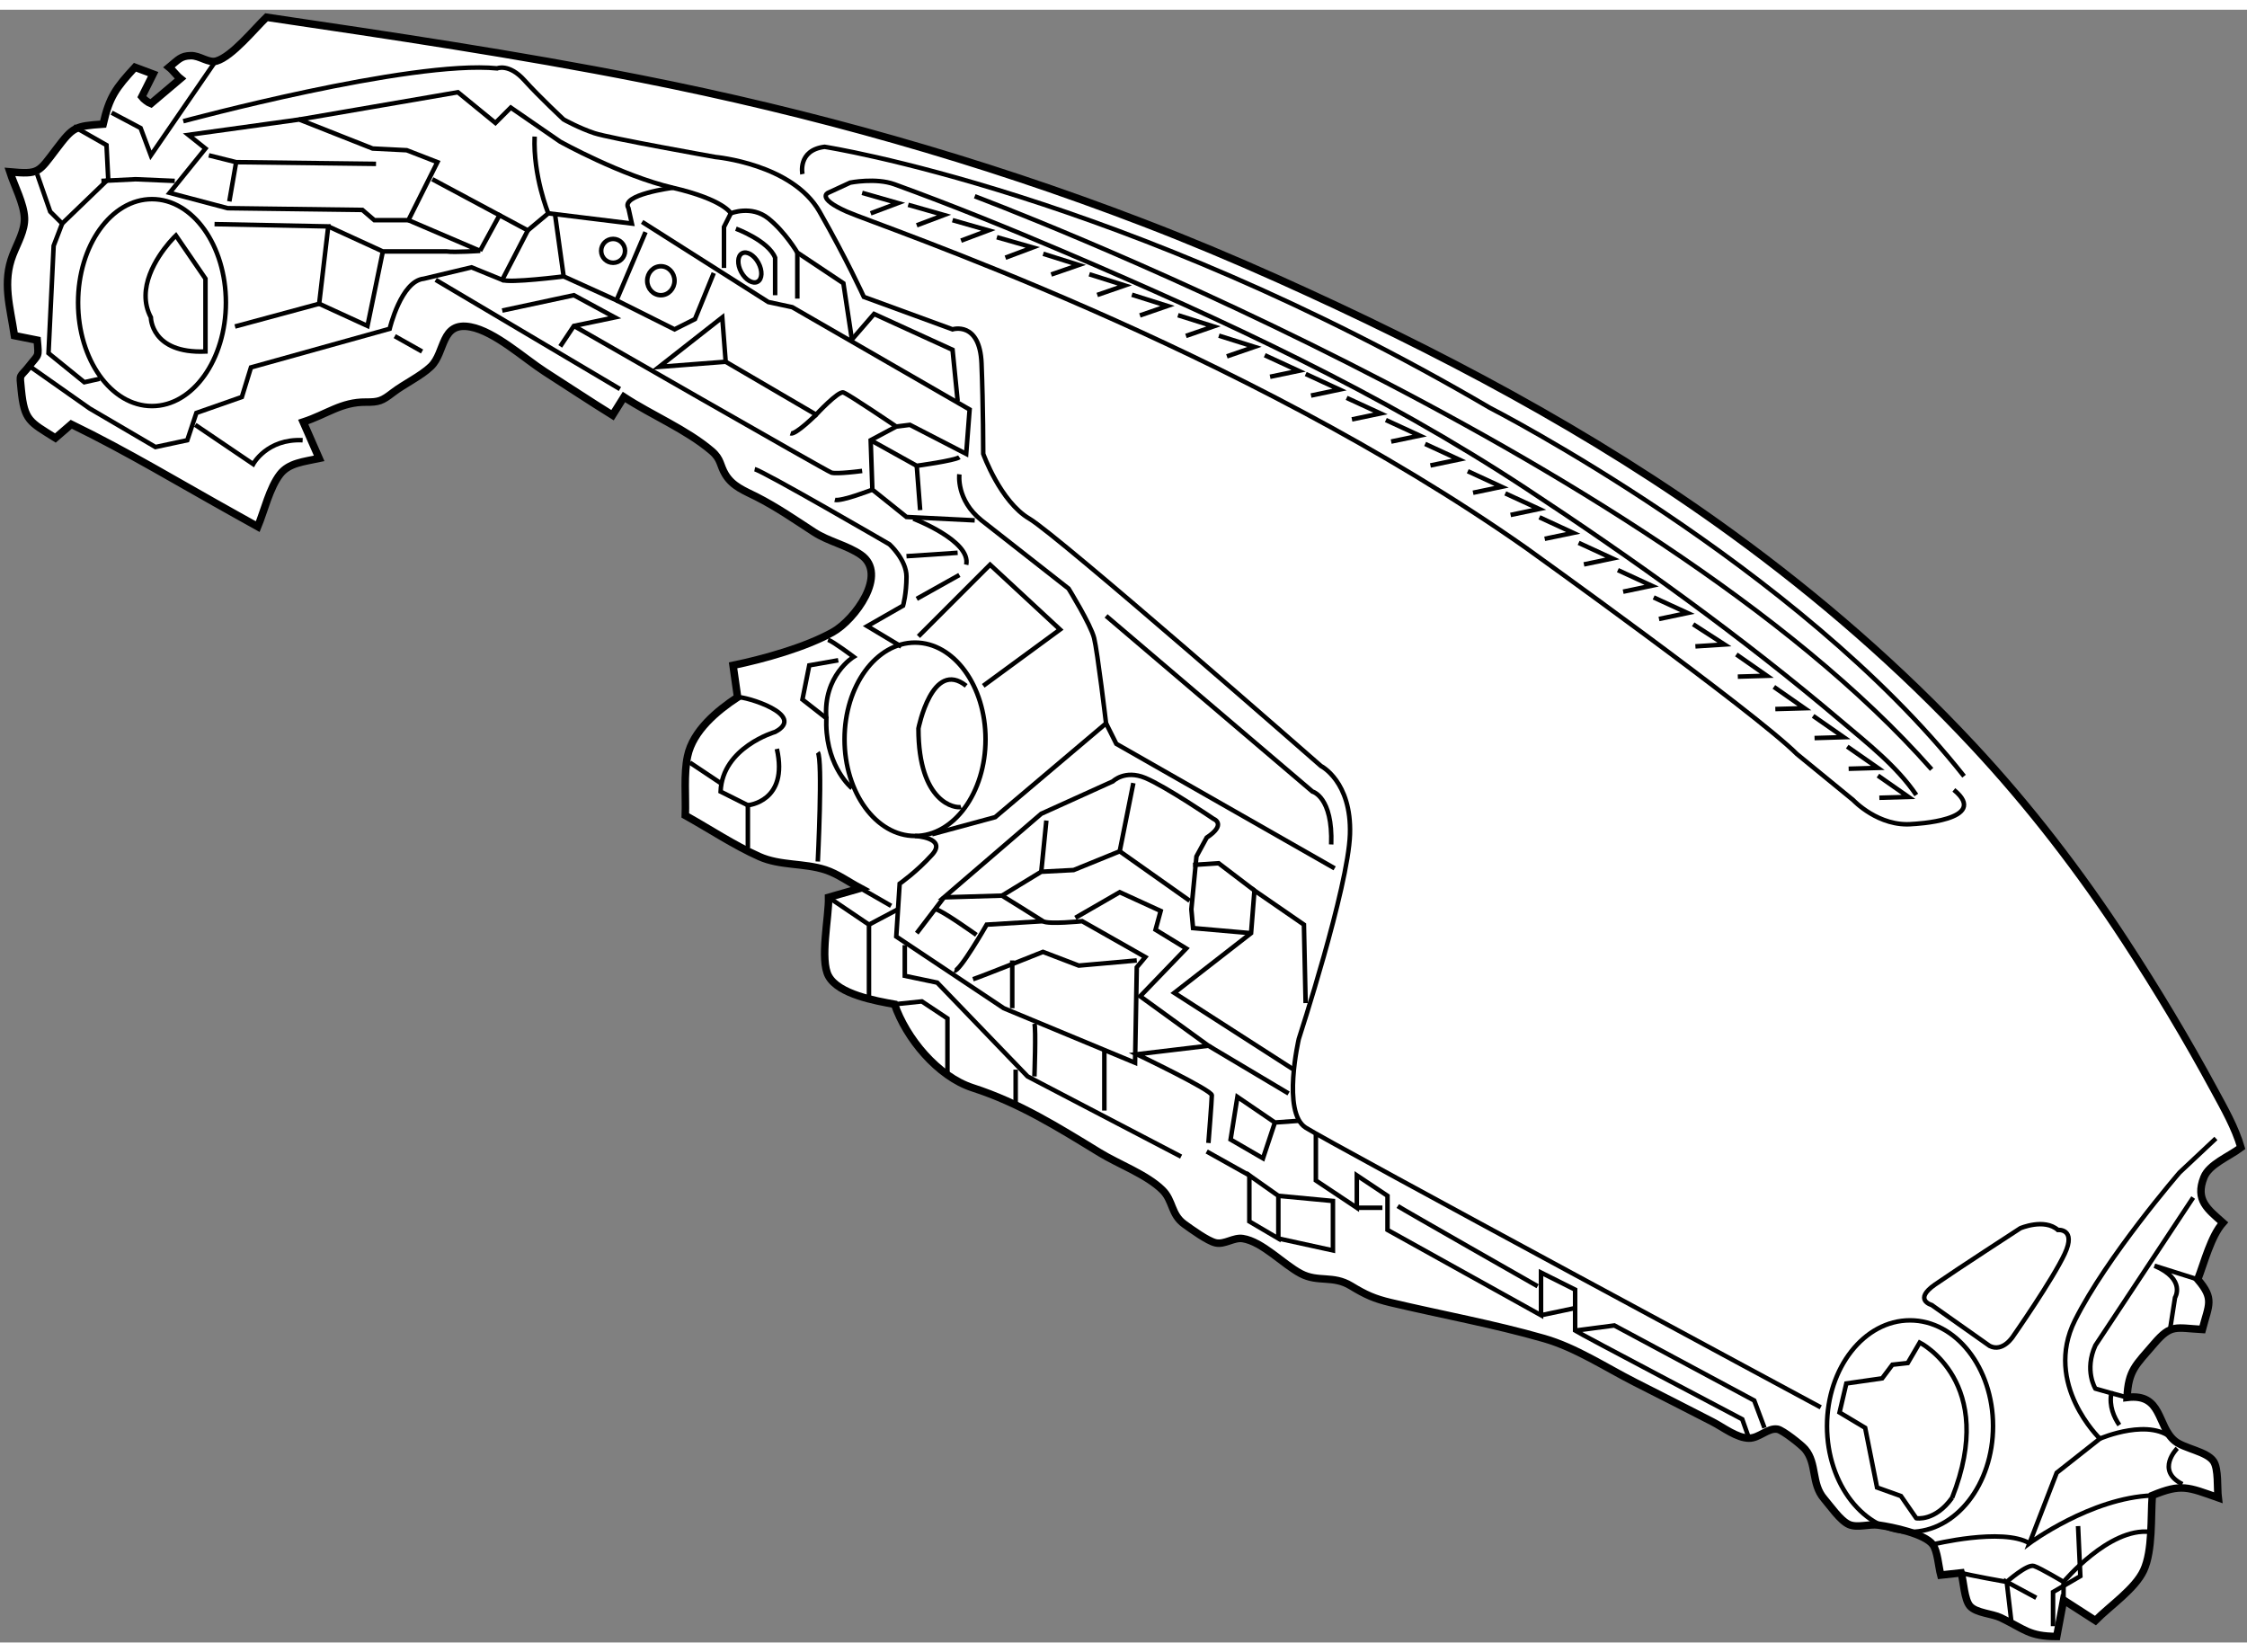 <?xml version="1.0" encoding="utf-8"?>
<!-- Generator: Adobe Illustrator 15.1.0, SVG Export Plug-In . SVG Version: 6.00 Build 0)  -->
<!DOCTYPE svg PUBLIC "-//W3C//DTD SVG 1.1//EN" "http://www.w3.org/Graphics/SVG/1.1/DTD/svg11.dtd">
<svg version="1.1" xmlns="http://www.w3.org/2000/svg" xmlns:xlink="http://www.w3.org/1999/xlink" x="0px" y="0px" width="244.8px"
	 height="180px" viewBox="5.065 51.06 149.608 108.711" enable-background="new 0 0 244.8 180" xml:space="preserve">
	
<rect x="5.065" y="51.06" width="149.608" height="108.711" fill="#808080" stroke="none"/>
	
<g><path fill="#FFFFFF" stroke="#000000" stroke-width="0.5" d="M9.811,78.66c3.726,1.808,7.304,3.974,10.922,5.985
			c0.499,0.276,0.996,0.554,1.493,0.832c0.44-1.064,0.786-2.588,1.488-3.492c0.585-0.75,1.564-0.83,2.601-1.052
			c-0.354-0.808-0.706-1.616-1.061-2.423c1.578-0.518,2.534-1.336,4.167-1.325c0.866,0.006,1.081-0.077,1.794-0.627
			c0.757-0.583,1.877-1.105,2.54-1.743c0.982-0.945,0.638-3.012,2.639-2.635c1.62,0.302,3.6,2.118,4.952,2.986
			c1.5,0.961,2.988,1.951,4.502,2.89c0.252-0.405,0.505-0.809,0.758-1.212c1.862,1.219,4.155,2.161,5.838,3.593
			c0.647,0.551,0.541,0.945,0.918,1.565c0.486,0.801,1.267,1.08,2.091,1.498c1.344,0.686,2.545,1.516,3.806,2.338
			c0.965,0.628,2.213,0.879,3.127,1.516c1.843,1.286-0.409,4.323-1.865,5.14c-1.812,1.016-4.608,1.797-6.648,2.218
			c0.102,0.708,0.202,1.415,0.302,2.122c-1.37,0.902-2.974,2.236-3.33,3.917c-0.262,1.23-0.107,2.692-0.152,3.955
			c1.624,0.901,3.232,1.979,4.925,2.737c1.393,0.623,2.971,0.417,4.414,0.887c0.799,0.261,1.576,0.826,2.321,1.221
			c-0.706,0.202-1.414,0.405-2.12,0.608c0.029,1.289-0.601,4.147,0,5.242c0.668,1.22,3.145,1.652,4.391,1.876
			c0.769,2.257,2.875,4.811,5.202,5.563c3.113,1.006,5.666,2.613,8.466,4.323c1.256,0.768,3.119,1.45,4.165,2.479
			c0.726,0.711,0.561,1.627,1.466,2.278c0.452,0.325,1.541,1.121,2.079,1.242c0.606,0.137,1.199-0.38,1.812-0.283
			c1.304,0.205,2.681,1.709,3.857,2.329c1.156,0.612,2.146,0.088,3.349,0.823c0.971,0.591,1.552,0.852,2.643,1.111
			c3.388,0.8,6.861,1.429,10.207,2.39c2.126,0.611,4.09,1.918,6.063,2.92c1.717,0.872,3.441,1.74,5.15,2.625
			c0.738,0.382,1.614,1.078,2.43,1.089c0.676,0.01,1.268-0.707,1.904-0.595c0.352,0.063,1.601,1.05,1.834,1.331
			c0.808,0.964,0.396,2.297,1.265,3.302c0.411,0.476,1.074,1.453,1.653,1.71c0.563,0.248,1.354-0.047,1.947,0.039
			c0.992,0.139,3.089,0.582,3.631,1.291c0.326,0.426,0.391,1.502,0.536,2.038c0.452-0.05,0.908-0.099,1.362-0.148
			c0.158,0.569,0.206,1.789,0.588,2.216c0.418,0.463,1.481,0.499,2.046,0.772c1.614,0.777,1.875,1.24,3.725,1.249
			c0.15-0.808,0.306-1.616,0.456-2.425c0.704,0.456,1.413,0.911,2.12,1.364c0.972-0.982,2.636-2.102,3.212-3.34
			c0.611-1.312,0.469-3.555,0.575-4.988c1.945-0.805,2.384-0.554,4.389,0.152c-0.078-0.627,0.033-1.921-0.314-2.43
			c-0.45-0.661-1.945-0.836-2.572-1.35c-1.205-0.99-0.809-3.195-3.181-2.899c0.084-1.817,0.578-2.145,1.803-3.579
			c1.135-1.324,1.427-1.045,3.205-0.946c0.437-1.669,0.817-2.021-0.303-3.333c0.437-1.128,0.875-2.87,1.677-3.775
			c-0.999-0.89-1.87-1.502-1.265-3.021c0.35-0.877,1.663-1.377,2.467-1.984c-0.396-1.346-1.109-2.594-1.771-3.816
			c-1.834-3.396-3.828-6.713-5.938-9.944c-3.015-4.616-6.38-8.988-10.142-13.022c-4.849-5.198-10.256-9.885-16.002-14.067
			c-9.331-6.797-19.735-12.257-30.25-16.981c-2.974-1.334-5.98-2.598-9.023-3.765c-10.852-4.168-22.028-7.317-33.432-9.566
			c-8.254-1.63-16.583-2.863-24.905-4.096c-0.806,0.772-2.284,2.608-3.328,2.916c-0.543,0.159-1.105-0.37-1.712-0.357
			c-0.669,0.014-0.824,0.261-1.447,0.773c0.277,0.22,0.478,0.538,0.757,0.757c-0.656,0.555-1.313,1.111-1.969,1.665
			c-0.156-0.057-0.502-0.315-0.605-0.455c0.253-0.504,0.506-1.009,0.757-1.514c-0.403-0.151-0.808-0.303-1.211-0.454
			c-1.277,1.392-1.699,1.959-2.12,3.785c-1.892,0.133-1.994,0.182-3.124,1.667c-1.183,1.554-1.13,1.689-3.085,1.512
			c0.296,0.92,0.933,2.109,0.973,3.063c0.035,0.825-0.459,1.662-0.773,2.462c-0.716,1.831-0.186,3.437,0.104,5.378
			c0.505,0.099,1.009,0.202,1.515,0.303c0.112,1.19,0.1,0.902-0.531,1.719c-0.661,0.85-0.645,0.415-0.53,1.583
			c0.204,2.063,0.561,2.133,2.272,3.211C9.103,79.269,9.456,78.963,9.811,78.66z"></path><ellipse fill="none" stroke="#000000" stroke-width="0.3" cx="15.185" cy="70.56" rx="4.921" ry="6.889"></ellipse><path fill="none" stroke="#000000" stroke-width="0.3" d="M70.683,99.635c0,3.552-2.102,6.437-4.694,6.437
			c-2.592,0-4.694-2.885-4.694-6.437c0-3.557,2.102-6.438,4.694-6.438C68.581,93.197,70.683,96.078,70.683,99.635z"></path><ellipse fill="none" stroke="#000000" stroke-width="0.3" cx="132.237" cy="145.365" rx="5.527" ry="7.042"></ellipse><path fill="none" stroke="#000000" stroke-width="0.3" d="M18.745,73.816c-3.635,0.151-3.635-2.272-3.635-2.272
			c-1.021-1.928,0.424-4.028,1.212-4.961c0.263-0.308,0.454-0.49,0.454-0.49l1.969,2.875V73.816z"></path><polyline fill="none" stroke="#000000" stroke-width="0.3" points="19.349,65.336 26.92,65.487 26.315,70.637 20.712,72.151 		"></polyline><path fill="none" stroke="#000000" stroke-width="0.3" d="M26.92,65.487l3.634,1.666h4.239c0.53,0.077,2.234-0.039,2.234-0.039
			l-4.771-2.043"></path><polygon fill="none" stroke="#000000" stroke-width="0.3" points="32.258,65.071 34.189,61.209 32.145,60.415 29.874,60.301 
			24.989,58.37 17.607,59.393 18.745,60.301 16.359,63.254 20.22,64.274 29.192,64.39 29.987,65.071 		"></polygon><polyline fill="none" stroke="#000000" stroke-width="0.3" points="30.101,61.323 20.788,61.209 18.971,60.756 		"></polyline><line fill="none" stroke="#000000" stroke-width="0.3" x1="20.334" y1="63.821" x2="20.788" y2="61.209"></line><polyline fill="none" stroke="#000000" stroke-width="0.3" points="19.349,54.584 15.109,60.756 14.428,58.939 12.498,57.917 		
			"></polyline><polyline fill="none" stroke="#000000" stroke-width="0.3" points="9.96,58.824 12.156,60.074 12.271,62.346 9.205,65.297 
			8.408,64.503 7.539,62.005 		"></polyline><polyline fill="none" stroke="#000000" stroke-width="0.3" points="16.699,62.458 14.087,62.346 11.816,62.458 		"></polyline><path fill="none" stroke="#000000" stroke-width="0.3" d="M17.267,58.484c0,0,15.105-4.089,20.898-3.521
			c0,0,0.795-0.34,1.816,0.795c1.023,1.135,2.613,2.611,2.613,2.611s1.021,0.569,2.043,0.909c1.022,0.34,8.064,1.589,8.064,1.589
			s5.11,0.455,6.927,3.635c1.817,3.18,2.952,5.678,2.952,5.678l5.906,2.16c0,0,1.816-0.569,1.93,2.269
			c0.114,2.839,0.114,6.021,0.114,6.021s1.135,3.178,3.067,4.315c1.93,1.135,19.419,16.468,19.419,16.468s2.046,1.021,1.932,4.543
			c-0.113,3.521-3.407,13.629-3.407,13.629s-1.136,4.882,0.453,5.904c1.591,1.022,34.298,18.625,34.298,18.625"></path><path fill="none" stroke="#000000" stroke-width="0.3" d="M58.492,62.005c0,0-0.34-1.591,1.476-1.818
			c0,0,19.875,3.067,44.292,17.377c0,0,20.443,10.447,31.574,24.529"></path><path fill="none" stroke="#000000" stroke-width="0.3" d="M132.654,103.344c-1.294-1.913-3.264-3.452-5.009-4.929
			c-6.624-5.611-13.752-10.73-21.004-15.499c-9.673-6.362-20.055-11.173-30.676-15.713c-3.741-1.598-7.517-3.128-11.339-4.518
			c-1.25-0.455-2.953-0.113-2.953-0.113l-1.477,0.681c0,0-0.794,0.341,1.25,1.25c2.044,0.91,26.121,8.973,45.201,22.374
			c0,0,15.217,10.902,18.057,13.739l3.749,3.068c0,0,1.701,1.817,3.975,1.592c0,0,5.223-0.23,2.727-2.272"></path><path fill="none" stroke="#000000" stroke-width="0.3" d="M69.963,63.481c0,0,44.889,16.8,63.713,38.158"></path><polyline fill="none" stroke="#000000" stroke-width="0.3" points="62.468,63.254 64.853,63.934 63.036,64.616 		"></polyline><polyline fill="none" stroke="#000000" stroke-width="0.3" points="65.535,64.05 67.919,64.729 66.103,65.414 		"></polyline><polyline fill="none" stroke="#000000" stroke-width="0.3" points="68.487,65.071 70.872,65.752 69.055,66.434 		"></polyline><polyline fill="none" stroke="#000000" stroke-width="0.3" points="71.439,66.207 73.825,66.888 72.007,67.57 		"></polyline><polyline fill="none" stroke="#000000" stroke-width="0.3" points="74.524,67.31 76.891,68.056 75.056,68.689 		"></polyline><polyline fill="none" stroke="#000000" stroke-width="0.3" points="77.591,68.673 79.956,69.418 78.122,70.051 		"></polyline><polyline fill="none" stroke="#000000" stroke-width="0.3" points="80.43,70.036 82.796,70.782 80.962,71.415 		"></polyline><polyline fill="none" stroke="#000000" stroke-width="0.3" points="83.496,71.399 85.861,72.145 84.027,72.778 		"></polyline><polyline fill="none" stroke="#000000" stroke-width="0.3" points="86.221,72.762 88.587,73.507 86.753,74.139 		"></polyline><polyline fill="none" stroke="#000000" stroke-width="0.3" points="89.275,74.064 91.529,75.103 89.629,75.498 		"></polyline><polyline fill="none" stroke="#000000" stroke-width="0.3" points="92.001,75.313 94.254,76.351 92.353,76.749 		"></polyline><polyline fill="none" stroke="#000000" stroke-width="0.3" points="94.726,76.903 96.98,77.941 95.078,78.337 		"></polyline><polyline fill="none" stroke="#000000" stroke-width="0.3" points="97.338,78.378 99.592,79.417 97.691,79.812 		"></polyline><polyline fill="none" stroke="#000000" stroke-width="0.3" points="99.952,79.969 102.204,81.008 100.304,81.403 		"></polyline><polyline fill="none" stroke="#000000" stroke-width="0.3" points="102.791,81.786 105.043,82.825 103.143,83.22 		"></polyline><polyline fill="none" stroke="#000000" stroke-width="0.3" points="105.288,83.262 107.542,84.3 105.642,84.698 		"></polyline><polyline fill="none" stroke="#000000" stroke-width="0.3" points="107.562,84.854 109.813,85.892 107.913,86.286 		"></polyline><polyline fill="none" stroke="#000000" stroke-width="0.3" points="110.172,86.557 112.425,87.595 110.524,87.991 		"></polyline><polyline fill="none" stroke="#000000" stroke-width="0.3" points="112.785,88.373 115.037,89.41 113.136,89.807 		"></polyline><polyline fill="none" stroke="#000000" stroke-width="0.3" points="115.168,90.191 117.422,91.227 115.522,91.625 		"></polyline><polyline fill="none" stroke="#000000" stroke-width="0.3" points="117.799,91.979 119.883,93.324 117.946,93.448 		"></polyline><polyline fill="none" stroke="#000000" stroke-width="0.3" points="120.674,93.988 122.708,95.407 120.771,95.464 		"></polyline><polyline fill="none" stroke="#000000" stroke-width="0.3" points="123.172,96.148 125.208,97.567 123.268,97.621 		"></polyline><polyline fill="none" stroke="#000000" stroke-width="0.3" points="125.785,98.078 127.82,99.495 125.88,99.553 		"></polyline><polyline fill="none" stroke="#000000" stroke-width="0.3" points="128.056,100.122 130.091,101.541 128.15,101.597 		"></polyline><polyline fill="none" stroke="#000000" stroke-width="0.3" points="130.1,102.054 132.133,103.473 130.194,103.528 		"></polyline><path fill="none" stroke="#000000" stroke-width="0.3" d="M24.989,58.37l10.562-1.816l2.499,2.043l1.022-1.021l3.294,2.271
			c0,0,4.088,2.272,7.495,3.067c3.407,0.794,3.862,1.702,3.862,1.702s1.363-0.565,2.498,0.34c1.135,0.911,1.931,2.273,1.931,2.273
			l3.067,2.045l0.567,3.747"></path><path fill="none" stroke="#000000" stroke-width="0.3" d="M33.849,62.346l6.359,3.407l1.363-1.137c0,0-1.022-2.497-0.909-5.11"></path><path fill="none" stroke="#000000" stroke-width="0.3" d="M49.861,62.914c0,0-3.521,0.455-2.953,1.36l0.227,1.023l-5.564-0.682"></path><path fill="none" stroke="#000000" stroke-width="0.3" d="M40.208,65.752l-1.703,3.293l-2.045-0.833l-3.179,0.758
			c-1.515,0.152-2.271,3.333-2.271,3.333l-9.236,2.573l-0.606,1.969l-3.028,1.061l-0.606,1.816l-2.12,0.454l-4.391-2.574
			l-4.014-2.824"></path><line fill="none" stroke="#000000" stroke-width="0.3" x1="38.391" y1="64.616" x2="37.028" y2="67.114"></line><polyline fill="none" stroke="#000000" stroke-width="0.3" points="26.315,70.637 29.533,72.113 30.555,67.153 		"></polyline><line fill="none" stroke="#000000" stroke-width="0.3" x1="31.35" y1="72.794" x2="33.167" y2="73.816"></line><line fill="none" stroke="#000000" stroke-width="0.3" x1="34.075" y1="69.046" x2="46.34" y2="76.314"></line><polyline fill="none" stroke="#000000" stroke-width="0.3" points="38.505,71.09 43.275,70.068 46,71.544 43.275,72.113 
			42.366,73.476 		"></polyline><path fill="none" stroke="#000000" stroke-width="0.3" d="M38.505,69.046c0.455,0.229,4.089-0.229,4.089-0.229l-0.569-4.088"></path><polyline fill="none" stroke="#000000" stroke-width="0.3" points="48.045,65.867 46.113,70.409 42.594,68.817 		"></polyline><polyline fill="none" stroke="#000000" stroke-width="0.3" points="52.587,68.592 51.338,71.657 49.976,72.341 46.113,70.409 		
			"></polyline><path fill="none" stroke="#000000" stroke-width="0.3" d="M68.941,81.993c0,0-0.228,1.702,1.476,3.065l5.793,4.542
			c0,0,1.476,2.386,1.703,3.296c0.226,0.907,0.795,5.678,0.795,5.678l-7.383,6.245l-4.201,1.138"></path><path fill="none" stroke="#000000" stroke-width="0.3" d="M43.275,72.113c0,0,16.809,9.654,17.149,9.767
			c0.34,0.113,2.044-0.113,2.044-0.113"></path><path fill="none" stroke="#000000" stroke-width="0.3" d="M57.698,79.269c0.341,0.113,1.704-1.25,1.704-1.25"></path><polyline fill="none" stroke="#000000" stroke-width="0.3" points="64.739,78.812 63.036,79.722 63.149,83.014 65.42,84.833 
			69.963,85.059 		"></polyline><path fill="none" stroke="#000000" stroke-width="0.3" d="M63.036,79.722l3.066,1.704c0,0,2.498-0.341,2.839-0.569"></path><line fill="none" stroke="#000000" stroke-width="0.3" x1="66.33" y1="84.377" x2="66.103" y2="81.426"></line><path fill="none" stroke="#000000" stroke-width="0.3" d="M55.314,81.652c0.567,0.115,8.97,4.999,8.97,4.999
			s1.136,1.021,1.136,2.157c0,1.134-0.227,1.929-0.227,1.929l-2.384,1.364l2.271,1.362"></path><line fill="none" stroke="#000000" stroke-width="0.3" x1="68.941" y1="88.695" x2="66.103" y2="90.283"></line><path fill="none" stroke="#000000" stroke-width="0.3" d="M65.875,84.946c0,0,3.862,1.475,3.521,3.065"></path><path fill="none" stroke="#000000" stroke-width="0.3" d="M60.65,83.695c0.455,0.114,2.499-0.681,2.499-0.681"></path><path fill="none" stroke="#000000" stroke-width="0.3" d="M69.055,104.138c-0.341,0.114-2.839-0.226-2.839-5.224
			c0,0,0.91-4.654,3.18-2.838"></path><polyline fill="none" stroke="#000000" stroke-width="0.3" points="70.531,96.076 75.642,92.327 70.985,88.011 66.215,92.783 		
			"></polyline><polyline fill="none" stroke="#000000" stroke-width="0.3" points="11.703,75.632 10.679,75.861 8.295,73.929 8.637,66.775 
			9.205,65.297 		"></polyline><path fill="none" stroke="#000000" stroke-width="0.3" d="M18.063,78.699l3.86,2.613c0,0,0.909-1.705,3.293-1.59"></path><ellipse fill="none" stroke="#000000" stroke-width="0.3" cx="49.067" cy="69.104" rx="0.909" ry="0.964"></ellipse><circle fill="none" stroke="#000000" stroke-width="0.3" cx="45.887" cy="67.114" r="0.795"></circle><ellipse transform="matrix(0.878 -0.478 0.478 0.878 -25.927 34.636)" fill="none" stroke="#000000" stroke-width="0.3" cx="55.025" cy="68.212" rx="0.649" ry="1.077"></ellipse><polyline fill="none" stroke="#000000" stroke-width="0.3" points="53.723,64.616 53.268,65.525 53.268,68.253 		"></polyline><path fill="none" stroke="#000000" stroke-width="0.3" d="M54.063,65.639c0,0,2.158,0.795,2.611,1.931v2.499"></path><line fill="none" stroke="#000000" stroke-width="0.3" x1="58.152" y1="67.229" x2="58.152" y2="70.296"></line><polyline fill="none" stroke="#000000" stroke-width="0.3" points="61.786,73.021 63.262,71.316 68.487,73.703 68.826,77.109 		
			"></polyline><line fill="none" stroke="#000000" stroke-width="0.3" x1="65.42" y1="87.444" x2="68.826" y2="87.217"></line><path fill="none" stroke="#000000" stroke-width="0.3" d="M54.177,96.834c0.456-0.076,4.657,1.172,2.498,2.31
			c0,0-3.52,1.021-3.633,3.973l1.816,0.91"></path><path fill="none" stroke="#000000" stroke-width="0.3" d="M152.602,126.21l-2.419,2.27c0,0-4.849,5.604-6.966,9.845
			c-2.122,4.24,1.663,7.875,1.663,7.875l-2.877,2.27l-1.814,4.694c0,0,4.087-3.028,8.178-3.181"></path><path fill="none" stroke="#000000" stroke-width="0.3" d="M146.172,145.293c-0.354-0.514-0.689-1.258-0.532-2.123l-1.061-0.301
			c0,0-0.758-1.213,0-2.879l6.51-9.844"></path><path fill="none" stroke="#000000" stroke-width="0.3" d="M149.574,138.776l0.306-1.966c0,0,0.755-1.213-1.365-2.122l2.878,0.909"></path><path fill="none" stroke="#000000" stroke-width="0.3" d="M144.88,146.199c0,0,3.462-1.503,4.988,0.156"></path><path fill="none" stroke="#000000" stroke-width="0.3" d="M133.746,153.244c0,0,4.625-1.142,6.442-0.081"></path><path fill="none" stroke="#000000" stroke-width="0.3" d="M135.645,155.134c0.454,0.148,3.03,0.604,3.03,0.604
			s1.362-1.212,1.814-1.06c0.454,0.15,1.97,1.06,1.97,1.06v1.208"></path><polyline fill="none" stroke="#000000" stroke-width="0.3" points="138.976,158.311 138.675,155.738 140.641,156.796 		"></polyline><polyline fill="none" stroke="#000000" stroke-width="0.3" points="143.425,152.021 143.577,155.353 141.759,156.412 
			141.759,158.685 		"></polyline><path fill="none" stroke="#000000" stroke-width="0.3" d="M142.459,155.738c0,0,3.028-3.636,5.755-3.331"></path><path fill="none" stroke="#000000" stroke-width="0.3" d="M65.988,106.071c0,0,2.159,0.111,1.137,1.248
			c-1.022,1.135-2.159,1.93-2.159,1.93l-0.227,3.521l7.155,4.77l8.745,3.632l0.114-6.357l0.567-0.681l-4.204-2.387
			c0,0-2.271,0.229-2.611,0c-0.341-0.226-2.726-1.703-2.726-1.703l-3.861,0.115l6.474-5.566l4.77-2.158c0,0,0.795-0.795,2.158-0.226
			c1.362,0.568,4.542,2.724,4.542,2.724s0.91,0.344-0.455,1.25l-0.681,1.25l-0.34,3.521l0.113,1.251l3.863,0.339"></path><polyline fill="none" stroke="#000000" stroke-width="0.3" points="78.709,98.574 79.39,99.937 93.927,108.228 		"></polyline><path fill="none" stroke="#000000" stroke-width="0.3" d="M78.709,91.42l13.741,11.696c0,0,1.363,0.34,1.248,3.521"></path><polyline fill="none" stroke="#000000" stroke-width="0.3" points="91.995,117.199 91.882,111.976 88.587,109.703 88.363,112.543 
			83.251,116.518 91.201,121.629 		"></polyline><polyline fill="none" stroke="#000000" stroke-width="0.3" points="71.78,110.044 74.393,108.454 76.549,108.341 79.617,107.092 
			84.274,110.384 		"></polyline><line fill="none" stroke="#000000" stroke-width="0.3" x1="80.525" y1="102.55" x2="79.617" y2="107.092"></line><line fill="none" stroke="#000000" stroke-width="0.3" x1="74.393" y1="108.454" x2="74.733" y2="105.046"></line><polyline fill="none" stroke="#000000" stroke-width="0.3" points="84.5,108.001 86.203,107.888 88.587,109.703 		"></polyline><path fill="none" stroke="#000000" stroke-width="0.3" d="M69.85,115.609c0.682-0.226,4.656-1.819,4.656-1.819l2.386,0.912
			l3.861-0.342"></path><path fill="none" stroke="#000000" stroke-width="0.3" d="M68.601,115.041c0.341,0.112,2.158-3.065,2.158-3.065l3.748-0.229"></path><line fill="none" stroke="#000000" stroke-width="0.3" x1="67.919" y1="110.159" x2="66.103" y2="112.543"></line><path fill="none" stroke="#000000" stroke-width="0.3" d="M67.352,110.953c0.339,0,2.725,1.705,2.725,1.705"></path><line fill="none" stroke="#000000" stroke-width="0.3" x1="72.462" y1="114.36" x2="72.462" y2="117.54"></line><polyline fill="none" stroke="#000000" stroke-width="0.3" points="65.307,113.339 65.307,115.384 67.465,115.836 73.483,122.083 
			83.705,127.421 		"></polyline><line fill="none" stroke="#000000" stroke-width="0.3" x1="72.689" y1="124.012" x2="72.689" y2="121.629"></line><polyline fill="none" stroke="#000000" stroke-width="0.3" points="68.147,121.855 68.147,118.222 66.442,117.087 64.625,117.277 
					"></polyline><polyline fill="none" stroke="#000000" stroke-width="0.3" points="60.234,110.159 62.922,111.976 62.922,116.745 		"></polyline><line fill="none" stroke="#000000" stroke-width="0.3" x1="62.354" y1="109.551" x2="64.397" y2="110.725"></line><line fill="none" stroke="#000000" stroke-width="0.3" x1="62.922" y1="111.976" x2="64.853" y2="110.953"></line><path fill="none" stroke="#000000" stroke-width="0.3" d="M59.515,100.506c0.34,0.452,0,7.268,0,7.268"></path><path fill="none" stroke="#000000" stroke-width="0.3" d="M54.858,106.862v-2.836c0,0,2.727-0.229,1.932-3.75"></path><line fill="none" stroke="#000000" stroke-width="0.3" x1="50.998" y1="101.187" x2="53.042" y2="102.55"></line><path fill="none" stroke="#000000" stroke-width="0.3" d="M61.786,102.89c0,0-1.642-1.333-1.706-4.197
			c-0.003-0.148-0.003-0.304,0.003-0.461l-1.591-1.245l0.455-2.274l1.931-0.339"></path><path fill="none" stroke="#000000" stroke-width="0.3" d="M60.196,93.008c0.341,0.115,1.704,1.137,1.704,1.137
			s-2.045,1.25-1.817,4.087"></path><line fill="none" stroke="#000000" stroke-width="0.3" x1="85.522" y1="120.038" x2="90.86" y2="123.218"></line><line fill="none" stroke="#000000" stroke-width="0.3" x1="78.594" y1="120.267" x2="78.594" y2="124.355"></line><path fill="none" stroke="#000000" stroke-width="0.3" d="M73.938,118.562c0.114,0.341,0,3.521,0,3.521"></path><polygon fill="none" stroke="#000000" stroke-width="0.3" points="88.248,131.737 88.248,128.669 90.179,130.032 90.179,132.872 
					"></polygon><polyline fill="none" stroke="#000000" stroke-width="0.3" points="89.95,125.149 89.156,127.535 87,126.284 87.453,123.446 
			89.95,125.149 91.542,125.035 		"></polyline><line fill="none" stroke="#000000" stroke-width="0.3" x1="85.408" y1="127.08" x2="88.248" y2="128.669"></line><polyline fill="none" stroke="#000000" stroke-width="0.3" points="90.179,130.032 93.813,130.374 93.813,133.666 90.179,132.872 
					"></polyline><path fill="none" stroke="#000000" stroke-width="0.3" d="M76.665,111.521l2.953-1.705l2.726,1.248l-0.341,1.251l2.043,1.249
			l-3.065,3.181l4.542,3.293l-4.769,0.568c0,0,4.996,2.387,4.996,2.727c0,0.339-0.227,3.18-0.227,3.18"></path><path fill="none" stroke="#000000" stroke-width="0.3" d="M53.382,74.498l-4.429,0.341l4.202-3.295L53.382,74.498l6.02,3.521
			c0,0,1.476-1.589,1.816-1.475c0.34,0.112,3.52,2.269,3.52,2.269l0.909-0.113l3.748,1.932l0.228-2.954l-11.811-6.814l-1.591-0.341
			l-8.404-5.336"></path><path fill="none" stroke="#000000" stroke-width="0.3" d="M92.677,125.943v3.066l2.726,1.816v-2.157l2.044,1.363v2.271
			l10.221,5.679v-2.839l2.271,1.136v2.726c0.34,0.227,11.128,5.904,11.128,5.904l0.443,1.257"></path><polyline fill="none" stroke="#000000" stroke-width="0.3" points="109.94,139.005 112.551,138.663 121.864,143.661 
			122.545,145.478 		"></polyline><path fill="none" stroke="#000000" stroke-width="0.3" d="M98.129,130.714c0.341,0.227,9.313,5.337,9.313,5.337"></path><line fill="none" stroke="#000000" stroke-width="0.3" x1="95.403" y1="130.826" x2="97.107" y2="130.826"></line><line fill="none" stroke="#000000" stroke-width="0.3" x1="107.668" y1="137.982" x2="109.829" y2="137.528"></line><path fill="none" stroke="#000000" stroke-width="0.3" d="M135.039,150.135c3.065-7.725-2.157-10.334-2.157-10.334l-0.796,1.362
			l-1.023,0.113l-0.681,0.907l-2.386,0.342l-0.452,1.931l1.705,1.021l0.792,3.975l1.591,0.569l1.022,1.477
			C132.654,151.498,133.903,151.725,135.039,150.135"></path><path fill="none" stroke="#000000" stroke-width="0.3" d="M137.537,140.025l-3.86-2.725c0,0-1.249-0.34,0.227-1.363
			c1.475-1.021,5.677-3.747,5.677-3.747s1.59-0.681,2.5,0.113c0,0,1.249-0.113,0.454,1.589c-0.793,1.705-3.407,5.452-3.407,5.452
			S138.443,140.482,137.537,140.025z"></path><line fill="none" stroke="#000000" stroke-width="0.3" x1="146.688" y1="143.456" x2="145.64" y2="143.17"></line><path fill="none" stroke="#000000" stroke-width="0.3" d="M150.03,146.842c0,0-1.478,1.477,0.341,2.385"></path></g>


</svg>